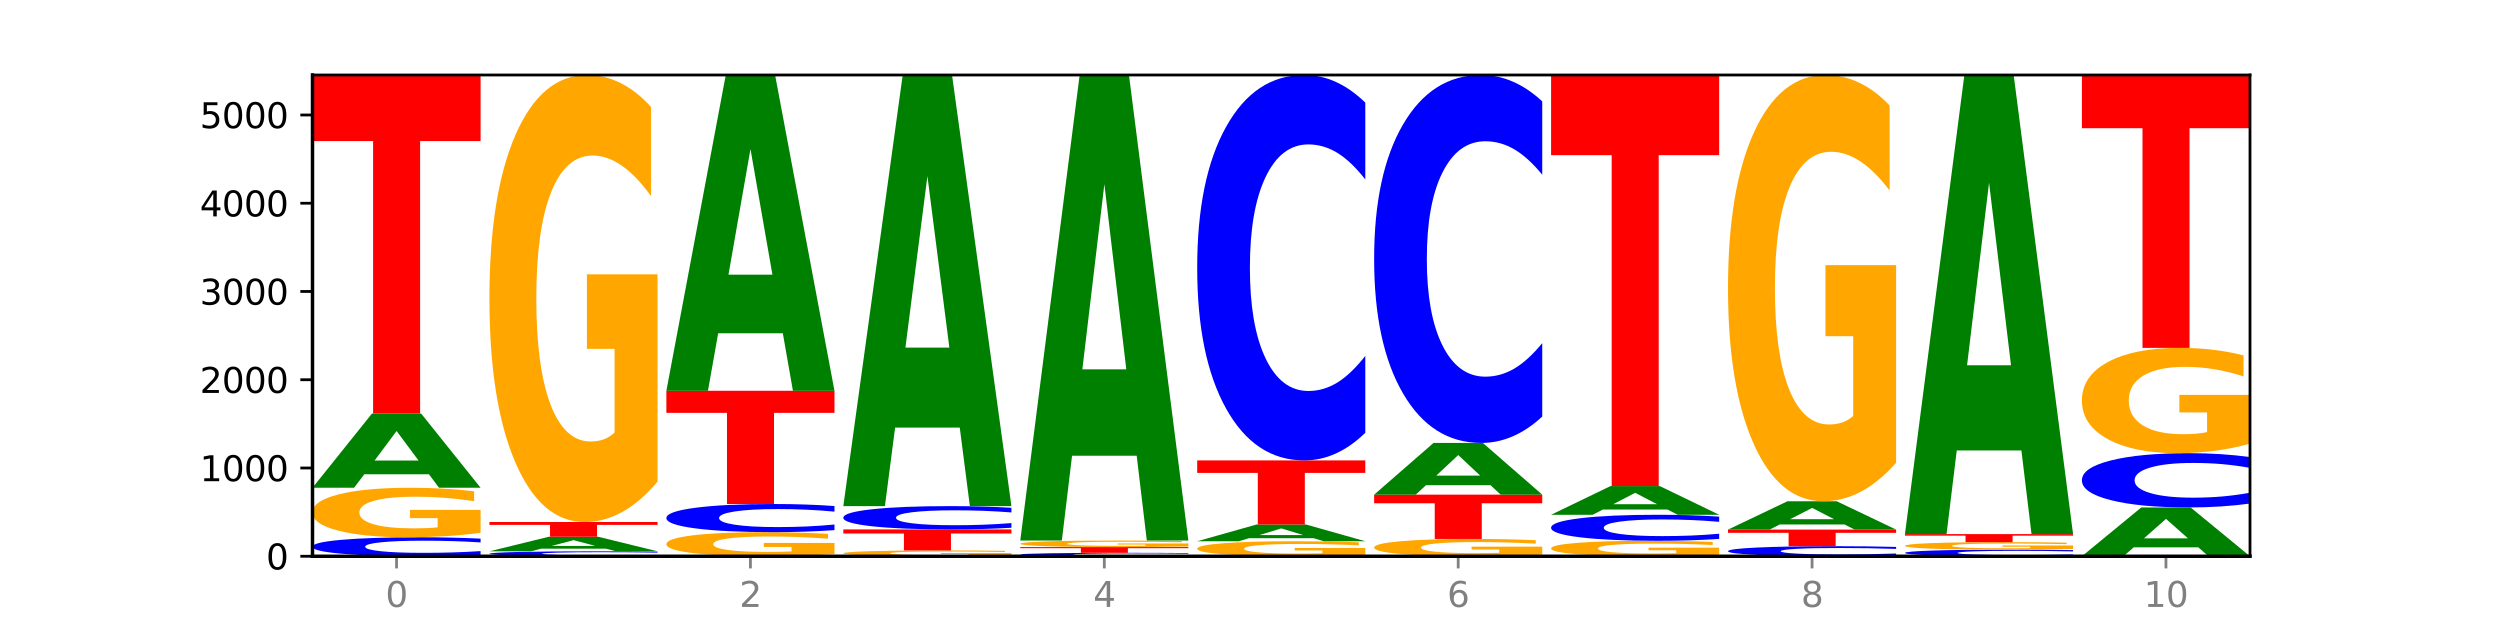 <?xml version="1.0" encoding="utf-8" standalone="no"?>
<!DOCTYPE svg PUBLIC "-//W3C//DTD SVG 1.1//EN"
  "http://www.w3.org/Graphics/SVG/1.1/DTD/svg11.dtd">
<svg xmlns:xlink="http://www.w3.org/1999/xlink" width="720pt" height="180pt" viewBox="0 0 720 180" xmlns="http://www.w3.org/2000/svg" version="1.1">
 <defs>
  <style type="text/css">*{stroke-linejoin: round; stroke-linecap: butt}</style>
 </defs>
 <g id="figure_1">
  <g id="patch_1">
   <path d="M 0 180 
L 720 180 
L 720 0 
L 0 0 
z
" style="fill: #ffffff"/>
  </g>
  <g id="axes_1">
   <g id="patch_2">
    <path d="M 90 160.2 
L 648 160.2 
L 648 21.6 
L 90 21.6 
z
" style="fill: #ffffff"/>
   </g>
   <g id="line2d_1">
    <path d="M 90 160.2 
L 648 160.2 
" clip-path="url(#pe57b7313b6)" style="fill: none; stroke: #000000; stroke-width: 0.5; stroke-linecap: square"/>
   </g>
   <g id="patch_3">
    <path d="M 138.411 159.808 
Q 134.361 160.002 129.983 160.101 
Q 125.604 160.2 120.835 160.2 
Q 106.613 160.2 98.306 159.464 
Q 90 158.728 90 157.469 
Q 90 156.206 98.306 155.471 
Q 106.613 154.735 120.835 154.735 
Q 125.604 154.735 129.983 154.835 
Q 134.361 154.933 138.411 155.127 
L 138.411 156.216 
Q 134.325 155.959 130.361 155.839 
Q 126.397 155.72 122.018 155.72 
Q 114.163 155.72 109.662 156.186 
Q 105.173 156.651 105.173 157.469 
Q 105.173 158.284 109.662 158.751 
Q 114.163 159.216 122.018 159.216 
Q 126.397 159.216 130.361 159.096 
Q 134.325 158.975 138.411 158.718 
L 138.411 159.808 
z
" clip-path="url(#pe57b7313b6)" style="fill: #0000ff"/>
   </g>
   <g id="patch_4">
    <path d="M 138.411 153.445 
Q 133.529 154.09 128.277 154.414 
Q 123.026 154.735 117.428 154.735 
Q 104.777 154.735 97.389 152.815 
Q 90 150.894 90 147.61 
Q 90 144.288 97.519 142.382 
Q 105.048 140.476 118.144 140.476 
Q 123.189 140.476 127.811 140.735 
Q 132.444 140.992 136.545 141.498 
L 136.545 144.341 
Q 132.313 143.69 128.126 143.369 
Q 123.938 143.045 119.728 143.045 
Q 111.938 143.045 107.717 144.229 
Q 103.497 145.41 103.497 147.61 
Q 103.497 149.79 107.566 150.98 
Q 111.634 152.167 119.12 152.167 
Q 121.16 152.167 122.907 152.099 
Q 124.654 152.028 126.042 151.881 
L 126.042 149.213 
L 118.068 149.213 
L 118.068 146.836 
L 138.411 146.836 
L 138.411 153.445 
z
" clip-path="url(#pe57b7313b6)" style="fill: #ffa600"/>
   </g>
   <g id="patch_5">
    <path d="M 123.534 136.587 
L 104.916 136.587 
L 101.977 140.476 
L 90 140.476 
L 107.104 119.126 
L 121.307 119.126 
L 138.411 140.476 
L 126.444 140.476 
L 123.534 136.587 
z
M 107.886 132.624 
L 120.535 132.624 
L 114.22 124.132 
L 107.886 132.624 
z
" clip-path="url(#pe57b7313b6)" style="fill: #008000"/>
   </g>
   <g id="patch_6">
    <path d="M 90 21.6 
L 138.411 21.6 
L 138.411 40.62 
L 120.994 40.62 
L 120.994 119.126 
L 107.45 119.126 
L 107.45 40.62 
L 90 40.62 
L 90 21.6 
z
" clip-path="url(#pe57b7313b6)" style="fill: #ff0000"/>
   </g>
   <g id="patch_7">
    <path d="M 189.37 160.098 
Q 185.32 160.149 180.942 160.174 
Q 176.563 160.2 171.794 160.2 
Q 157.572 160.2 149.265 160.008 
Q 140.959 159.817 140.959 159.489 
Q 140.959 159.16 149.265 158.968 
Q 157.572 158.777 171.794 158.777 
Q 176.563 158.777 180.942 158.803 
Q 185.32 158.828 189.37 158.879 
L 189.37 159.162 
Q 185.284 159.095 181.32 159.064 
Q 177.356 159.033 172.977 159.033 
Q 165.122 159.033 160.621 159.154 
Q 156.132 159.276 156.132 159.489 
Q 156.132 159.701 160.621 159.822 
Q 165.122 159.944 172.977 159.944 
Q 177.356 159.944 181.32 159.912 
Q 185.284 159.881 189.37 159.814 
L 189.37 160.098 
z
" clip-path="url(#pe57b7313b6)" style="fill: #0000ff"/>
   </g>
   <g id="patch_8">
    <path d="M 174.493 158.013 
L 155.875 158.013 
L 152.935 158.777 
L 140.959 158.777 
L 158.063 154.583 
L 172.266 154.583 
L 189.37 158.777 
L 177.403 158.777 
L 174.493 158.013 
z
M 158.845 157.234 
L 171.494 157.234 
L 165.179 155.566 
L 158.845 157.234 
z
" clip-path="url(#pe57b7313b6)" style="fill: #008000"/>
   </g>
   <g id="patch_9">
    <path d="M 140.959 150.338 
L 189.37 150.338 
L 189.37 151.166 
L 171.953 151.166 
L 171.953 154.583 
L 158.409 154.583 
L 158.409 151.166 
L 140.959 151.166 
L 140.959 150.338 
z
" clip-path="url(#pe57b7313b6)" style="fill: #ff0000"/>
   </g>
   <g id="patch_10">
    <path d="M 189.37 138.69 
Q 184.488 144.514 179.236 147.439 
Q 173.985 150.338 168.387 150.338 
Q 155.736 150.338 148.347 132.999 
Q 140.959 115.66 140.959 86.009 
Q 140.959 56.012 148.478 38.806 
Q 156.007 21.6 169.103 21.6 
Q 174.148 21.6 178.77 23.94 
Q 183.403 26.254 187.504 30.828 
L 187.504 56.49 
Q 183.272 50.613 179.084 47.715 
Q 174.896 44.789 170.687 44.789 
Q 162.897 44.789 158.676 55.48 
Q 154.456 66.144 154.456 86.009 
Q 154.456 105.688 158.524 116.432 
Q 162.593 127.149 170.079 127.149 
Q 172.119 127.149 173.866 126.537 
Q 175.613 125.899 177.001 124.569 
L 177.001 100.476 
L 169.027 100.476 
L 169.027 79.015 
L 189.37 79.015 
L 189.37 138.69 
z
" clip-path="url(#pe57b7313b6)" style="fill: #ffa600"/>
   </g>
   <g id="patch_11">
    <path d="M 240.329 159.572 
Q 235.446 159.886 230.195 160.044 
Q 224.944 160.2 219.346 160.2 
Q 206.695 160.2 199.306 159.265 
Q 191.918 158.331 191.918 156.733 
Q 191.918 155.116 199.437 154.188 
Q 206.966 153.261 220.062 153.261 
Q 225.107 153.261 229.729 153.387 
Q 234.361 153.512 238.463 153.758 
L 238.463 155.142 
Q 234.231 154.825 230.043 154.669 
Q 225.855 154.511 221.646 154.511 
Q 213.856 154.511 209.635 155.087 
Q 205.415 155.662 205.415 156.733 
Q 205.415 157.793 209.483 158.372 
Q 213.552 158.95 221.038 158.95 
Q 223.078 158.95 224.825 158.917 
Q 226.571 158.883 227.96 158.811 
L 227.96 157.512 
L 219.986 157.512 
L 219.986 156.356 
L 240.329 156.356 
L 240.329 159.572 
z
" clip-path="url(#pe57b7313b6)" style="fill: #ffa600"/>
   </g>
   <g id="patch_12">
    <path d="M 240.329 152.68 
Q 236.279 152.968 231.9 153.114 
Q 227.522 153.261 222.753 153.261 
Q 208.53 153.261 200.224 152.169 
Q 191.918 151.077 191.918 149.21 
Q 191.918 147.335 200.224 146.245 
Q 208.53 145.153 222.753 145.153 
Q 227.522 145.153 231.9 145.3 
Q 236.279 145.446 240.329 145.734 
L 240.329 147.35 
Q 236.243 146.969 232.279 146.791 
Q 228.314 146.614 223.936 146.614 
Q 216.081 146.614 211.58 147.305 
Q 207.091 147.995 207.091 149.21 
Q 207.091 150.419 211.58 151.111 
Q 216.081 151.801 223.936 151.801 
Q 228.314 151.801 232.279 151.623 
Q 236.243 151.444 240.329 151.062 
L 240.329 152.68 
z
" clip-path="url(#pe57b7313b6)" style="fill: #0000ff"/>
   </g>
   <g id="patch_13">
    <path d="M 191.918 112.543 
L 240.329 112.543 
L 240.329 118.903 
L 222.912 118.903 
L 222.912 145.153 
L 209.368 145.153 
L 209.368 118.903 
L 191.918 118.903 
L 191.918 112.543 
z
" clip-path="url(#pe57b7313b6)" style="fill: #ff0000"/>
   </g>
   <g id="patch_14">
    <path d="M 225.452 95.976 
L 206.834 95.976 
L 203.894 112.543 
L 191.918 112.543 
L 209.021 21.6 
L 223.225 21.6 
L 240.329 112.543 
L 228.362 112.543 
L 225.452 95.976 
z
M 209.803 79.097 
L 222.453 79.097 
L 216.138 42.923 
L 209.803 79.097 
z
" clip-path="url(#pe57b7313b6)" style="fill: #008000"/>
   </g>
   <g id="patch_15">
    <path d="M 291.288 160.048 
Q 286.405 160.124 281.154 160.162 
Q 275.903 160.2 270.305 160.2 
Q 257.654 160.2 250.265 159.974 
Q 242.877 159.748 242.877 159.362 
Q 242.877 158.971 250.395 158.747 
Q 257.925 158.522 271.021 158.522 
Q 276.066 158.522 280.688 158.553 
Q 285.32 158.583 289.422 158.643 
L 289.422 158.977 
Q 285.19 158.901 281.002 158.863 
Q 276.814 158.825 272.605 158.825 
Q 264.815 158.825 260.594 158.964 
Q 256.374 159.103 256.374 159.362 
Q 256.374 159.618 260.442 159.758 
Q 264.511 159.898 271.997 159.898 
Q 274.037 159.898 275.784 159.89 
Q 277.53 159.882 278.919 159.864 
L 278.919 159.55 
L 270.945 159.55 
L 270.945 159.271 
L 291.288 159.271 
L 291.288 160.048 
z
" clip-path="url(#pe57b7313b6)" style="fill: #ffa600"/>
   </g>
   <g id="patch_16">
    <path d="M 242.877 152.473 
L 291.288 152.473 
L 291.288 153.653 
L 273.871 153.653 
L 273.871 158.522 
L 260.327 158.522 
L 260.327 153.653 
L 242.877 153.653 
L 242.877 152.473 
z
" clip-path="url(#pe57b7313b6)" style="fill: #ff0000"/>
   </g>
   <g id="patch_17">
    <path d="M 291.288 151.992 
Q 287.238 152.231 282.859 152.351 
Q 278.481 152.473 273.711 152.473 
Q 259.489 152.473 251.183 151.569 
Q 242.877 150.666 242.877 149.12 
Q 242.877 147.569 251.183 146.667 
Q 259.489 145.763 273.711 145.763 
Q 278.481 145.763 282.859 145.885 
Q 287.238 146.006 291.288 146.244 
L 291.288 147.582 
Q 287.202 147.266 283.237 147.119 
Q 279.273 146.972 274.895 146.972 
Q 267.04 146.972 262.539 147.544 
Q 258.05 148.115 258.05 149.12 
Q 258.05 150.121 262.539 150.693 
Q 267.04 151.264 274.895 151.264 
Q 279.273 151.264 283.237 151.118 
Q 287.202 150.969 291.288 150.653 
L 291.288 151.992 
z
" clip-path="url(#pe57b7313b6)" style="fill: #0000ff"/>
   </g>
   <g id="patch_18">
    <path d="M 276.411 123.144 
L 257.793 123.144 
L 254.853 145.763 
L 242.877 145.763 
L 259.98 21.6 
L 274.184 21.6 
L 291.288 145.763 
L 279.321 145.763 
L 276.411 123.144 
z
M 260.762 100.1 
L 273.412 100.1 
L 267.097 50.712 
L 260.762 100.1 
z
" clip-path="url(#pe57b7313b6)" style="fill: #008000"/>
   </g>
   <g id="patch_19">
    <path d="M 342.247 160.129 
Q 338.197 160.164 333.818 160.182 
Q 329.439 160.2 324.67 160.2 
Q 310.448 160.2 302.142 160.066 
Q 293.836 159.933 293.836 159.705 
Q 293.836 159.476 302.142 159.342 
Q 310.448 159.209 324.67 159.209 
Q 329.439 159.209 333.818 159.227 
Q 338.197 159.245 342.247 159.28 
L 342.247 159.477 
Q 338.16 159.431 334.196 159.409 
Q 330.232 159.387 325.853 159.387 
Q 317.998 159.387 313.498 159.472 
Q 309.009 159.556 309.009 159.705 
Q 309.009 159.853 313.498 159.937 
Q 317.998 160.021 325.853 160.021 
Q 330.232 160.021 334.196 160 
Q 338.16 159.978 342.247 159.931 
L 342.247 160.129 
z
" clip-path="url(#pe57b7313b6)" style="fill: #0000ff"/>
   </g>
   <g id="patch_20">
    <path d="M 293.836 157.557 
L 342.247 157.557 
L 342.247 157.879 
L 324.83 157.879 
L 324.83 159.209 
L 311.286 159.209 
L 311.286 157.879 
L 293.836 157.879 
L 293.836 157.557 
z
" clip-path="url(#pe57b7313b6)" style="fill: #ff0000"/>
   </g>
   <g id="patch_21">
    <path d="M 342.247 157.386 
Q 337.364 157.472 332.113 157.514 
Q 326.862 157.557 321.263 157.557 
Q 308.613 157.557 301.224 157.303 
Q 293.836 157.05 293.836 156.617 
Q 293.836 156.178 301.354 155.927 
Q 308.884 155.676 321.98 155.676 
Q 327.025 155.676 331.647 155.71 
Q 336.279 155.744 340.38 155.811 
L 340.38 156.185 
Q 336.149 156.1 331.961 156.057 
Q 327.773 156.015 323.564 156.015 
Q 315.774 156.015 311.553 156.171 
Q 307.333 156.327 307.333 156.617 
Q 307.333 156.904 311.401 157.061 
Q 315.47 157.218 322.956 157.218 
Q 324.996 157.218 326.742 157.209 
Q 328.489 157.2 329.878 157.18 
L 329.878 156.828 
L 321.904 156.828 
L 321.904 156.515 
L 342.247 156.515 
L 342.247 157.386 
z
" clip-path="url(#pe57b7313b6)" style="fill: #ffa600"/>
   </g>
   <g id="patch_22">
    <path d="M 327.37 131.251 
L 308.752 131.251 
L 305.812 155.676 
L 293.836 155.676 
L 310.939 21.6 
L 325.143 21.6 
L 342.247 155.676 
L 330.28 155.676 
L 327.37 131.251 
z
M 311.721 106.367 
L 324.371 106.367 
L 318.056 53.036 
L 311.721 106.367 
z
" clip-path="url(#pe57b7313b6)" style="fill: #008000"/>
   </g>
   <g id="patch_23">
    <path d="M 393.205 159.809 
Q 388.323 160.005 383.072 160.103 
Q 377.821 160.2 372.222 160.2 
Q 359.572 160.2 352.183 159.618 
Q 344.795 159.036 344.795 158.041 
Q 344.795 157.034 352.313 156.457 
Q 359.843 155.879 372.938 155.879 
Q 377.983 155.879 382.605 155.958 
Q 387.238 156.035 391.339 156.189 
L 391.339 157.05 
Q 387.108 156.853 382.92 156.756 
Q 378.732 156.657 374.522 156.657 
Q 366.732 156.657 362.512 157.016 
Q 358.291 157.374 358.291 158.041 
Q 358.291 158.701 362.36 159.062 
Q 366.429 159.422 373.915 159.422 
Q 375.955 159.422 377.701 159.401 
Q 379.448 159.38 380.837 159.335 
L 380.837 158.526 
L 372.862 158.526 
L 372.862 157.806 
L 393.205 157.806 
L 393.205 159.809 
z
" clip-path="url(#pe57b7313b6)" style="fill: #ffa600"/>
   </g>
   <g id="patch_24">
    <path d="M 378.329 154.999 
L 359.711 154.999 
L 356.771 155.879 
L 344.795 155.879 
L 361.898 151.05 
L 376.102 151.05 
L 393.205 155.879 
L 381.239 155.879 
L 378.329 154.999 
z
M 362.68 154.103 
L 375.33 154.103 
L 369.015 152.182 
L 362.68 154.103 
z
" clip-path="url(#pe57b7313b6)" style="fill: #008000"/>
   </g>
   <g id="patch_25">
    <path d="M 344.795 132.597 
L 393.205 132.597 
L 393.205 136.196 
L 375.789 136.196 
L 375.789 151.05 
L 362.245 151.05 
L 362.245 136.196 
L 344.795 136.196 
L 344.795 132.597 
z
" clip-path="url(#pe57b7313b6)" style="fill: #ff0000"/>
   </g>
   <g id="patch_26">
    <path d="M 393.205 124.641 
Q 389.156 128.584 384.777 130.579 
Q 380.398 132.597 375.629 132.597 
Q 361.407 132.597 353.101 117.648 
Q 344.795 102.698 344.795 77.133 
Q 344.795 51.476 353.101 36.549 
Q 361.407 21.6 375.629 21.6 
Q 380.398 21.6 384.777 23.618 
Q 389.156 25.612 393.205 29.556 
L 393.205 51.682 
Q 389.119 46.455 385.155 44.024 
Q 381.191 41.594 376.812 41.594 
Q 368.957 41.594 364.457 51.063 
Q 359.968 60.51 359.968 77.133 
Q 359.968 93.687 364.457 103.157 
Q 368.957 112.603 376.812 112.603 
Q 381.191 112.603 385.155 110.173 
Q 389.119 107.719 393.205 102.492 
L 393.205 124.641 
z
" clip-path="url(#pe57b7313b6)" style="fill: #0000ff"/>
   </g>
   <g id="patch_27">
    <path d="M 444.164 159.749 
Q 439.282 159.975 434.031 160.088 
Q 428.78 160.2 423.181 160.2 
Q 410.531 160.2 403.142 159.529 
Q 395.753 158.858 395.753 157.711 
Q 395.753 156.55 403.272 155.884 
Q 410.802 155.218 423.897 155.218 
Q 428.942 155.218 433.564 155.309 
Q 438.197 155.398 442.298 155.575 
L 442.298 156.568 
Q 438.067 156.341 433.879 156.229 
Q 429.691 156.116 425.481 156.116 
Q 417.691 156.116 413.471 156.529 
Q 409.25 156.942 409.25 157.711 
Q 409.25 158.472 413.319 158.888 
Q 417.388 159.303 424.874 159.303 
Q 426.914 159.303 428.66 159.279 
Q 430.407 159.254 431.796 159.203 
L 431.796 158.27 
L 423.821 158.27 
L 423.821 157.44 
L 444.164 157.44 
L 444.164 159.749 
z
" clip-path="url(#pe57b7313b6)" style="fill: #ffa600"/>
   </g>
   <g id="patch_28">
    <path d="M 395.753 142.459 
L 444.164 142.459 
L 444.164 144.947 
L 426.748 144.947 
L 426.748 155.218 
L 413.204 155.218 
L 413.204 144.947 
L 395.753 144.947 
L 395.753 142.459 
z
" clip-path="url(#pe57b7313b6)" style="fill: #ff0000"/>
   </g>
   <g id="patch_29">
    <path d="M 429.288 139.745 
L 410.67 139.745 
L 407.73 142.459 
L 395.753 142.459 
L 412.857 127.564 
L 427.061 127.564 
L 444.164 142.459 
L 432.198 142.459 
L 429.288 139.745 
z
M 413.639 136.981 
L 426.289 136.981 
L 419.974 131.057 
L 413.639 136.981 
z
" clip-path="url(#pe57b7313b6)" style="fill: #008000"/>
   </g>
   <g id="patch_30">
    <path d="M 444.164 119.969 
Q 440.115 123.734 435.736 125.638 
Q 431.357 127.564 426.588 127.564 
Q 412.366 127.564 404.06 113.293 
Q 395.753 99.021 395.753 74.615 
Q 395.753 50.121 404.06 35.872 
Q 412.366 21.6 426.588 21.6 
Q 431.357 21.6 435.736 23.526 
Q 440.115 25.431 444.164 29.195 
L 444.164 50.318 
Q 440.078 45.328 436.114 43.007 
Q 432.15 40.687 427.771 40.687 
Q 419.916 40.687 415.415 49.727 
Q 410.927 58.746 410.927 74.615 
Q 410.927 90.419 415.415 99.459 
Q 419.916 108.477 427.771 108.477 
Q 432.15 108.477 436.114 106.157 
Q 440.078 103.815 444.164 98.824 
L 444.164 119.969 
z
" clip-path="url(#pe57b7313b6)" style="fill: #0000ff"/>
   </g>
   <g id="patch_31">
    <path d="M 495.123 159.798 
Q 490.241 159.999 484.99 160.1 
Q 479.739 160.2 474.14 160.2 
Q 461.489 160.2 454.101 159.601 
Q 446.712 159.002 446.712 157.977 
Q 446.712 156.941 454.231 156.346 
Q 461.761 155.752 474.856 155.752 
Q 479.901 155.752 484.523 155.833 
Q 489.156 155.913 493.257 156.071 
L 493.257 156.957 
Q 489.026 156.754 484.838 156.654 
Q 480.65 156.553 476.44 156.553 
Q 468.65 156.553 464.43 156.923 
Q 460.209 157.291 460.209 157.977 
Q 460.209 158.657 464.278 159.029 
Q 468.346 159.399 475.833 159.399 
Q 477.872 159.399 479.619 159.378 
Q 481.366 159.356 482.755 159.31 
L 482.755 158.477 
L 474.78 158.477 
L 474.78 157.736 
L 495.123 157.736 
L 495.123 159.798 
z
" clip-path="url(#pe57b7313b6)" style="fill: #ffa600"/>
   </g>
   <g id="patch_32">
    <path d="M 495.123 155.215 
Q 491.074 155.481 486.695 155.616 
Q 482.316 155.752 477.547 155.752 
Q 463.325 155.752 455.019 154.742 
Q 446.712 153.732 446.712 152.005 
Q 446.712 150.272 455.019 149.264 
Q 463.325 148.254 477.547 148.254 
Q 482.316 148.254 486.695 148.39 
Q 491.074 148.525 495.123 148.791 
L 495.123 150.286 
Q 491.037 149.933 487.073 149.769 
Q 483.109 149.605 478.73 149.605 
Q 470.875 149.605 466.374 150.244 
Q 461.886 150.882 461.886 152.005 
Q 461.886 153.124 466.374 153.763 
Q 470.875 154.401 478.73 154.401 
Q 483.109 154.401 487.073 154.237 
Q 491.037 154.071 495.123 153.718 
L 495.123 155.215 
z
" clip-path="url(#pe57b7313b6)" style="fill: #0000ff"/>
   </g>
   <g id="patch_33">
    <path d="M 480.247 146.749 
L 461.629 146.749 
L 458.689 148.254 
L 446.712 148.254 
L 463.816 139.993 
L 478.02 139.993 
L 495.123 148.254 
L 483.157 148.254 
L 480.247 146.749 
z
M 464.598 145.216 
L 477.248 145.216 
L 470.933 141.93 
L 464.598 145.216 
z
" clip-path="url(#pe57b7313b6)" style="fill: #008000"/>
   </g>
   <g id="patch_34">
    <path d="M 446.712 21.6 
L 495.123 21.6 
L 495.123 44.69 
L 477.707 44.69 
L 477.707 139.993 
L 464.163 139.993 
L 464.163 44.69 
L 446.712 44.69 
L 446.712 21.6 
z
" clip-path="url(#pe57b7313b6)" style="fill: #ff0000"/>
   </g>
   <g id="patch_35">
    <path d="M 546.082 159.992 
Q 542.033 160.095 537.654 160.147 
Q 533.275 160.2 528.506 160.2 
Q 514.284 160.2 505.978 159.81 
Q 497.671 159.419 497.671 158.752 
Q 497.671 158.082 505.978 157.693 
Q 514.284 157.302 528.506 157.302 
Q 533.275 157.302 537.654 157.355 
Q 542.033 157.407 546.082 157.51 
L 546.082 158.088 
Q 541.996 157.951 538.032 157.888 
Q 534.068 157.824 529.689 157.824 
Q 521.834 157.824 517.333 158.072 
Q 512.845 158.318 512.845 158.752 
Q 512.845 159.184 517.333 159.431 
Q 521.834 159.678 529.689 159.678 
Q 534.068 159.678 538.032 159.615 
Q 541.996 159.551 546.082 159.414 
L 546.082 159.992 
z
" clip-path="url(#pe57b7313b6)" style="fill: #0000ff"/>
   </g>
   <g id="patch_36">
    <path d="M 497.671 152.524 
L 546.082 152.524 
L 546.082 153.456 
L 528.666 153.456 
L 528.666 157.302 
L 515.122 157.302 
L 515.122 153.456 
L 497.671 153.456 
L 497.671 152.524 
z
" clip-path="url(#pe57b7313b6)" style="fill: #ff0000"/>
   </g>
   <g id="patch_37">
    <path d="M 531.206 151.038 
L 512.587 151.038 
L 509.648 152.524 
L 497.671 152.524 
L 514.775 144.365 
L 528.979 144.365 
L 546.082 152.524 
L 534.116 152.524 
L 531.206 151.038 
z
M 515.557 149.523 
L 528.206 149.523 
L 521.892 146.278 
L 515.557 149.523 
z
" clip-path="url(#pe57b7313b6)" style="fill: #008000"/>
   </g>
   <g id="patch_38">
    <path d="M 546.082 133.258 
Q 541.2 138.811 535.949 141.601 
Q 530.697 144.365 525.099 144.365 
Q 512.448 144.365 505.06 127.831 
Q 497.671 111.296 497.671 83.021 
Q 497.671 54.415 505.19 38.008 
Q 512.72 21.6 525.815 21.6 
Q 530.86 21.6 535.482 23.832 
Q 540.115 26.038 544.216 30.4 
L 544.216 54.872 
Q 539.985 49.267 535.797 46.503 
Q 531.609 43.713 527.399 43.713 
Q 519.609 43.713 515.389 53.908 
Q 511.168 64.077 511.168 83.021 
Q 511.168 101.787 515.237 112.032 
Q 519.305 122.252 526.792 122.252 
Q 528.831 122.252 530.578 121.668 
Q 532.325 121.06 533.714 119.792 
L 533.714 96.816 
L 525.739 96.816 
L 525.739 76.351 
L 546.082 76.351 
L 546.082 133.258 
z
" clip-path="url(#pe57b7313b6)" style="fill: #ffa600"/>
   </g>
   <g id="patch_39">
    <path d="M 597.041 160.063 
Q 592.992 160.131 588.613 160.165 
Q 584.234 160.2 579.465 160.2 
Q 565.243 160.2 556.936 159.943 
Q 548.63 159.687 548.63 159.247 
Q 548.63 158.807 556.936 158.55 
Q 565.243 158.294 579.465 158.294 
Q 584.234 158.294 588.613 158.328 
Q 592.992 158.363 597.041 158.43 
L 597.041 158.81 
Q 592.955 158.721 588.991 158.679 
Q 585.027 158.637 580.648 158.637 
Q 572.793 158.637 568.292 158.8 
Q 563.804 158.962 563.804 159.247 
Q 563.804 159.532 568.292 159.694 
Q 572.793 159.857 580.648 159.857 
Q 585.027 159.857 588.991 159.815 
Q 592.955 159.773 597.041 159.683 
L 597.041 160.063 
z
" clip-path="url(#pe57b7313b6)" style="fill: #0000ff"/>
   </g>
   <g id="patch_40">
    <path d="M 597.041 158.098 
Q 592.159 158.196 586.908 158.245 
Q 581.656 158.294 576.058 158.294 
Q 563.407 158.294 556.019 158.003 
Q 548.63 157.712 548.63 157.214 
Q 548.63 156.711 556.149 156.422 
Q 563.679 156.133 576.774 156.133 
Q 581.819 156.133 586.441 156.173 
Q 591.074 156.211 595.175 156.288 
L 595.175 156.719 
Q 590.944 156.62 586.756 156.571 
Q 582.568 156.522 578.358 156.522 
Q 570.568 156.522 566.348 156.702 
Q 562.127 156.881 562.127 157.214 
Q 562.127 157.544 566.196 157.725 
Q 570.264 157.905 577.75 157.905 
Q 579.79 157.905 581.537 157.894 
Q 583.284 157.884 584.673 157.861 
L 584.673 157.457 
L 576.698 157.457 
L 576.698 157.097 
L 597.041 157.097 
L 597.041 158.098 
z
" clip-path="url(#pe57b7313b6)" style="fill: #ffa600"/>
   </g>
   <g id="patch_41">
    <path d="M 548.63 153.82 
L 597.041 153.82 
L 597.041 154.271 
L 579.624 154.271 
L 579.624 156.133 
L 566.081 156.133 
L 566.081 154.271 
L 548.63 154.271 
L 548.63 153.82 
z
" clip-path="url(#pe57b7313b6)" style="fill: #ff0000"/>
   </g>
   <g id="patch_42">
    <path d="M 582.164 129.734 
L 563.546 129.734 
L 560.607 153.82 
L 548.63 153.82 
L 565.734 21.6 
L 579.937 21.6 
L 597.041 153.82 
L 585.074 153.82 
L 582.164 129.734 
z
M 566.516 105.194 
L 579.165 105.194 
L 572.85 52.601 
L 566.516 105.194 
z
" clip-path="url(#pe57b7313b6)" style="fill: #008000"/>
   </g>
   <g id="patch_43">
    <path d="M 633.123 157.639 
L 614.505 157.639 
L 611.566 160.2 
L 599.589 160.2 
L 616.693 146.144 
L 630.896 146.144 
L 648 160.2 
L 636.033 160.2 
L 633.123 157.639 
z
M 617.475 155.031 
L 630.124 155.031 
L 623.809 149.44 
L 617.475 155.031 
z
" clip-path="url(#pe57b7313b6)" style="fill: #008000"/>
   </g>
   <g id="patch_44">
    <path d="M 648 145.024 
Q 643.951 145.579 639.572 145.86 
Q 635.193 146.144 630.424 146.144 
Q 616.202 146.144 607.895 144.039 
Q 599.589 141.934 599.589 138.333 
Q 599.589 134.72 607.895 132.618 
Q 616.202 130.513 630.424 130.513 
Q 635.193 130.513 639.572 130.797 
Q 643.951 131.078 648 131.633 
L 648 134.749 
Q 643.914 134.013 639.95 133.671 
Q 635.986 133.328 631.607 133.328 
Q 623.752 133.328 619.251 134.662 
Q 614.762 135.992 614.762 138.333 
Q 614.762 140.665 619.251 141.998 
Q 623.752 143.329 631.607 143.329 
Q 635.986 143.329 639.95 142.986 
Q 643.914 142.641 648 141.905 
L 648 145.024 
z
" clip-path="url(#pe57b7313b6)" style="fill: #0000ff"/>
   </g>
   <g id="patch_45">
    <path d="M 648 127.769 
Q 643.118 129.141 637.866 129.83 
Q 632.615 130.513 627.017 130.513 
Q 614.366 130.513 606.978 126.429 
Q 599.589 122.345 599.589 115.361 
Q 599.589 108.295 607.108 104.243 
Q 614.637 100.19 627.733 100.19 
Q 632.778 100.19 637.4 100.741 
Q 642.033 101.286 646.134 102.364 
L 646.134 108.408 
Q 641.903 107.024 637.715 106.341 
Q 633.527 105.652 629.317 105.652 
Q 621.527 105.652 617.306 108.17 
Q 613.086 110.682 613.086 115.361 
Q 613.086 119.996 617.155 122.526 
Q 621.223 125.051 628.709 125.051 
Q 630.749 125.051 632.496 124.907 
Q 634.243 124.756 635.631 124.443 
L 635.631 118.768 
L 627.657 118.768 
L 627.657 113.713 
L 648 113.713 
L 648 127.769 
z
" clip-path="url(#pe57b7313b6)" style="fill: #ffa600"/>
   </g>
   <g id="patch_46">
    <path d="M 599.589 21.6 
L 648 21.6 
L 648 36.927 
L 630.583 36.927 
L 630.583 100.19 
L 617.04 100.19 
L 617.04 36.927 
L 599.589 36.927 
L 599.589 21.6 
z
" clip-path="url(#pe57b7313b6)" style="fill: #ff0000"/>
   </g>
   <g id="matplotlib.axis_1">
    <g id="xtick_1">
     <g id="line2d_2">
      <defs>
       <path id="ma1c9017feb" d="M 0 0 
L 0 3.5 
" style="stroke: #808080; stroke-width: 0.8"/>
      </defs>
      <g>
       <use xlink:href="#ma1c9017feb" x="114.205" y="160.2" style="fill: #808080; stroke: #808080; stroke-width: 0.8"/>
      </g>
     </g>
     <g id="text_1">
      <!-- 0 -->
      <g style="fill: #808080" transform="translate(111.024 174.798) scale(0.1 -0.1)">
       <defs>
        <path id="DejaVuSans-30" d="M 2034 4250 
Q 1547 4250 1301 3770 
Q 1056 3291 1056 2328 
Q 1056 1369 1301 889 
Q 1547 409 2034 409 
Q 2525 409 2770 889 
Q 3016 1369 3016 2328 
Q 3016 3291 2770 3770 
Q 2525 4250 2034 4250 
z
M 2034 4750 
Q 2819 4750 3233 4129 
Q 3647 3509 3647 2328 
Q 3647 1150 3233 529 
Q 2819 -91 2034 -91 
Q 1250 -91 836 529 
Q 422 1150 422 2328 
Q 422 3509 836 4129 
Q 1250 4750 2034 4750 
z
" transform="scale(0.016)"/>
       </defs>
       <use xlink:href="#DejaVuSans-30"/>
      </g>
     </g>
    </g>
    <g id="xtick_2">
     <g id="line2d_3">
      <g>
       <use xlink:href="#ma1c9017feb" x="216.123" y="160.2" style="fill: #808080; stroke: #808080; stroke-width: 0.8"/>
      </g>
     </g>
     <g id="text_2">
      <!-- 2 -->
      <g style="fill: #808080" transform="translate(212.942 174.798) scale(0.1 -0.1)">
       <defs>
        <path id="DejaVuSans-32" d="M 1228 531 
L 3431 531 
L 3431 0 
L 469 0 
L 469 531 
Q 828 903 1448 1529 
Q 2069 2156 2228 2338 
Q 2531 2678 2651 2914 
Q 2772 3150 2772 3378 
Q 2772 3750 2511 3984 
Q 2250 4219 1831 4219 
Q 1534 4219 1204 4116 
Q 875 4013 500 3803 
L 500 4441 
Q 881 4594 1212 4672 
Q 1544 4750 1819 4750 
Q 2544 4750 2975 4387 
Q 3406 4025 3406 3419 
Q 3406 3131 3298 2873 
Q 3191 2616 2906 2266 
Q 2828 2175 2409 1742 
Q 1991 1309 1228 531 
z
" transform="scale(0.016)"/>
       </defs>
       <use xlink:href="#DejaVuSans-32"/>
      </g>
     </g>
    </g>
    <g id="xtick_3">
     <g id="line2d_4">
      <g>
       <use xlink:href="#ma1c9017feb" x="318.041" y="160.2" style="fill: #808080; stroke: #808080; stroke-width: 0.8"/>
      </g>
     </g>
     <g id="text_3">
      <!-- 4 -->
      <g style="fill: #808080" transform="translate(314.86 174.798) scale(0.1 -0.1)">
       <defs>
        <path id="DejaVuSans-34" d="M 2419 4116 
L 825 1625 
L 2419 1625 
L 2419 4116 
z
M 2253 4666 
L 3047 4666 
L 3047 1625 
L 3713 1625 
L 3713 1100 
L 3047 1100 
L 3047 0 
L 2419 0 
L 2419 1100 
L 313 1100 
L 313 1709 
L 2253 4666 
z
" transform="scale(0.016)"/>
       </defs>
       <use xlink:href="#DejaVuSans-34"/>
      </g>
     </g>
    </g>
    <g id="xtick_4">
     <g id="line2d_5">
      <g>
       <use xlink:href="#ma1c9017feb" x="419.959" y="160.2" style="fill: #808080; stroke: #808080; stroke-width: 0.8"/>
      </g>
     </g>
     <g id="text_4">
      <!-- 6 -->
      <g style="fill: #808080" transform="translate(416.778 174.798) scale(0.1 -0.1)">
       <defs>
        <path id="DejaVuSans-36" d="M 2113 2584 
Q 1688 2584 1439 2293 
Q 1191 2003 1191 1497 
Q 1191 994 1439 701 
Q 1688 409 2113 409 
Q 2538 409 2786 701 
Q 3034 994 3034 1497 
Q 3034 2003 2786 2293 
Q 2538 2584 2113 2584 
z
M 3366 4563 
L 3366 3988 
Q 3128 4100 2886 4159 
Q 2644 4219 2406 4219 
Q 1781 4219 1451 3797 
Q 1122 3375 1075 2522 
Q 1259 2794 1537 2939 
Q 1816 3084 2150 3084 
Q 2853 3084 3261 2657 
Q 3669 2231 3669 1497 
Q 3669 778 3244 343 
Q 2819 -91 2113 -91 
Q 1303 -91 875 529 
Q 447 1150 447 2328 
Q 447 3434 972 4092 
Q 1497 4750 2381 4750 
Q 2619 4750 2861 4703 
Q 3103 4656 3366 4563 
z
" transform="scale(0.016)"/>
       </defs>
       <use xlink:href="#DejaVuSans-36"/>
      </g>
     </g>
    </g>
    <g id="xtick_5">
     <g id="line2d_6">
      <g>
       <use xlink:href="#ma1c9017feb" x="521.877" y="160.2" style="fill: #808080; stroke: #808080; stroke-width: 0.8"/>
      </g>
     </g>
     <g id="text_5">
      <!-- 8 -->
      <g style="fill: #808080" transform="translate(518.695 174.798) scale(0.1 -0.1)">
       <defs>
        <path id="DejaVuSans-38" d="M 2034 2216 
Q 1584 2216 1326 1975 
Q 1069 1734 1069 1313 
Q 1069 891 1326 650 
Q 1584 409 2034 409 
Q 2484 409 2743 651 
Q 3003 894 3003 1313 
Q 3003 1734 2745 1975 
Q 2488 2216 2034 2216 
z
M 1403 2484 
Q 997 2584 770 2862 
Q 544 3141 544 3541 
Q 544 4100 942 4425 
Q 1341 4750 2034 4750 
Q 2731 4750 3128 4425 
Q 3525 4100 3525 3541 
Q 3525 3141 3298 2862 
Q 3072 2584 2669 2484 
Q 3125 2378 3379 2068 
Q 3634 1759 3634 1313 
Q 3634 634 3220 271 
Q 2806 -91 2034 -91 
Q 1263 -91 848 271 
Q 434 634 434 1313 
Q 434 1759 690 2068 
Q 947 2378 1403 2484 
z
M 1172 3481 
Q 1172 3119 1398 2916 
Q 1625 2713 2034 2713 
Q 2441 2713 2670 2916 
Q 2900 3119 2900 3481 
Q 2900 3844 2670 4047 
Q 2441 4250 2034 4250 
Q 1625 4250 1398 4047 
Q 1172 3844 1172 3481 
z
" transform="scale(0.016)"/>
       </defs>
       <use xlink:href="#DejaVuSans-38"/>
      </g>
     </g>
    </g>
    <g id="xtick_6">
     <g id="line2d_7">
      <g>
       <use xlink:href="#ma1c9017feb" x="623.795" y="160.2" style="fill: #808080; stroke: #808080; stroke-width: 0.8"/>
      </g>
     </g>
     <g id="text_6">
      <!-- 10 -->
      <g style="fill: #808080" transform="translate(617.432 174.798) scale(0.1 -0.1)">
       <defs>
        <path id="DejaVuSans-31" d="M 794 531 
L 1825 531 
L 1825 4091 
L 703 3866 
L 703 4441 
L 1819 4666 
L 2450 4666 
L 2450 531 
L 3481 531 
L 3481 0 
L 794 0 
L 794 531 
z
" transform="scale(0.016)"/>
       </defs>
       <use xlink:href="#DejaVuSans-31"/>
       <use xlink:href="#DejaVuSans-30" x="63.623"/>
      </g>
     </g>
    </g>
   </g>
   <g id="matplotlib.axis_2">
    <g id="ytick_1">
     <g id="line2d_8">
      <defs>
       <path id="me22740a447" d="M 0 0 
L -3.5 0 
" style="stroke: #000000; stroke-width: 0.8"/>
      </defs>
      <g>
       <use xlink:href="#me22740a447" x="90" y="160.2" style="stroke: #000000; stroke-width: 0.8"/>
      </g>
     </g>
     <g id="text_7">
      <!-- 0 -->
      <g transform="translate(76.638 163.999) scale(0.1 -0.1)">
       <use xlink:href="#DejaVuSans-30"/>
      </g>
     </g>
    </g>
    <g id="ytick_2">
     <g id="line2d_9">
      <g>
       <use xlink:href="#me22740a447" x="90" y="134.783" style="stroke: #000000; stroke-width: 0.8"/>
      </g>
     </g>
     <g id="text_8">
      <!-- 1000 -->
      <g transform="translate(57.55 138.582) scale(0.1 -0.1)">
       <use xlink:href="#DejaVuSans-31"/>
       <use xlink:href="#DejaVuSans-30" x="63.623"/>
       <use xlink:href="#DejaVuSans-30" x="127.246"/>
       <use xlink:href="#DejaVuSans-30" x="190.869"/>
      </g>
     </g>
    </g>
    <g id="ytick_3">
     <g id="line2d_10">
      <g>
       <use xlink:href="#me22740a447" x="90" y="109.366" style="stroke: #000000; stroke-width: 0.8"/>
      </g>
     </g>
     <g id="text_9">
      <!-- 2000 -->
      <g transform="translate(57.55 113.165) scale(0.1 -0.1)">
       <use xlink:href="#DejaVuSans-32"/>
       <use xlink:href="#DejaVuSans-30" x="63.623"/>
       <use xlink:href="#DejaVuSans-30" x="127.246"/>
       <use xlink:href="#DejaVuSans-30" x="190.869"/>
      </g>
     </g>
    </g>
    <g id="ytick_4">
     <g id="line2d_11">
      <g>
       <use xlink:href="#me22740a447" x="90" y="83.948" style="stroke: #000000; stroke-width: 0.8"/>
      </g>
     </g>
     <g id="text_10">
      <!-- 3000 -->
      <g transform="translate(57.55 87.748) scale(0.1 -0.1)">
       <defs>
        <path id="DejaVuSans-33" d="M 2597 2516 
Q 3050 2419 3304 2112 
Q 3559 1806 3559 1356 
Q 3559 666 3084 287 
Q 2609 -91 1734 -91 
Q 1441 -91 1130 -33 
Q 819 25 488 141 
L 488 750 
Q 750 597 1062 519 
Q 1375 441 1716 441 
Q 2309 441 2620 675 
Q 2931 909 2931 1356 
Q 2931 1769 2642 2001 
Q 2353 2234 1838 2234 
L 1294 2234 
L 1294 2753 
L 1863 2753 
Q 2328 2753 2575 2939 
Q 2822 3125 2822 3475 
Q 2822 3834 2567 4026 
Q 2313 4219 1838 4219 
Q 1578 4219 1281 4162 
Q 984 4106 628 3988 
L 628 4550 
Q 988 4650 1302 4700 
Q 1616 4750 1894 4750 
Q 2613 4750 3031 4423 
Q 3450 4097 3450 3541 
Q 3450 3153 3228 2886 
Q 3006 2619 2597 2516 
z
" transform="scale(0.016)"/>
       </defs>
       <use xlink:href="#DejaVuSans-33"/>
       <use xlink:href="#DejaVuSans-30" x="63.623"/>
       <use xlink:href="#DejaVuSans-30" x="127.246"/>
       <use xlink:href="#DejaVuSans-30" x="190.869"/>
      </g>
     </g>
    </g>
    <g id="ytick_5">
     <g id="line2d_12">
      <g>
       <use xlink:href="#me22740a447" x="90" y="58.531" style="stroke: #000000; stroke-width: 0.8"/>
      </g>
     </g>
     <g id="text_11">
      <!-- 4000 -->
      <g transform="translate(57.55 62.33) scale(0.1 -0.1)">
       <use xlink:href="#DejaVuSans-34"/>
       <use xlink:href="#DejaVuSans-30" x="63.623"/>
       <use xlink:href="#DejaVuSans-30" x="127.246"/>
       <use xlink:href="#DejaVuSans-30" x="190.869"/>
      </g>
     </g>
    </g>
    <g id="ytick_6">
     <g id="line2d_13">
      <g>
       <use xlink:href="#me22740a447" x="90" y="33.114" style="stroke: #000000; stroke-width: 0.8"/>
      </g>
     </g>
     <g id="text_12">
      <!-- 5000 -->
      <g transform="translate(57.55 36.913) scale(0.1 -0.1)">
       <defs>
        <path id="DejaVuSans-35" d="M 691 4666 
L 3169 4666 
L 3169 4134 
L 1269 4134 
L 1269 2991 
Q 1406 3038 1543 3061 
Q 1681 3084 1819 3084 
Q 2600 3084 3056 2656 
Q 3513 2228 3513 1497 
Q 3513 744 3044 326 
Q 2575 -91 1722 -91 
Q 1428 -91 1123 -41 
Q 819 9 494 109 
L 494 744 
Q 775 591 1075 516 
Q 1375 441 1709 441 
Q 2250 441 2565 725 
Q 2881 1009 2881 1497 
Q 2881 1984 2565 2268 
Q 2250 2553 1709 2553 
Q 1456 2553 1204 2497 
Q 953 2441 691 2322 
L 691 4666 
z
" transform="scale(0.016)"/>
       </defs>
       <use xlink:href="#DejaVuSans-35"/>
       <use xlink:href="#DejaVuSans-30" x="63.623"/>
       <use xlink:href="#DejaVuSans-30" x="127.246"/>
       <use xlink:href="#DejaVuSans-30" x="190.869"/>
      </g>
     </g>
    </g>
   </g>
   <g id="patch_47">
    <path d="M 90 160.2 
L 90 21.6 
" style="fill: none; stroke: #000000; stroke-linejoin: miter; stroke-linecap: square"/>
   </g>
   <g id="patch_48">
    <path d="M 648 160.2 
L 648 21.6 
" style="fill: none; stroke: #000000; stroke-width: 0.8; stroke-linejoin: miter; stroke-linecap: square"/>
   </g>
   <g id="patch_49">
    <path d="M 90 160.2 
L 648 160.2 
" style="fill: none; stroke: #000000; stroke-linejoin: miter; stroke-linecap: square"/>
   </g>
   <g id="patch_50">
    <path d="M 90 21.6 
L 648 21.6 
" style="fill: none; stroke: #000000; stroke-width: 0.8; stroke-linejoin: miter; stroke-linecap: square"/>
   </g>
  </g>
 </g>
 <defs>
  <clipPath id="pe57b7313b6">
   <rect x="90" y="21.6" width="558" height="138.6"/>
  </clipPath>
 </defs>
</svg>
